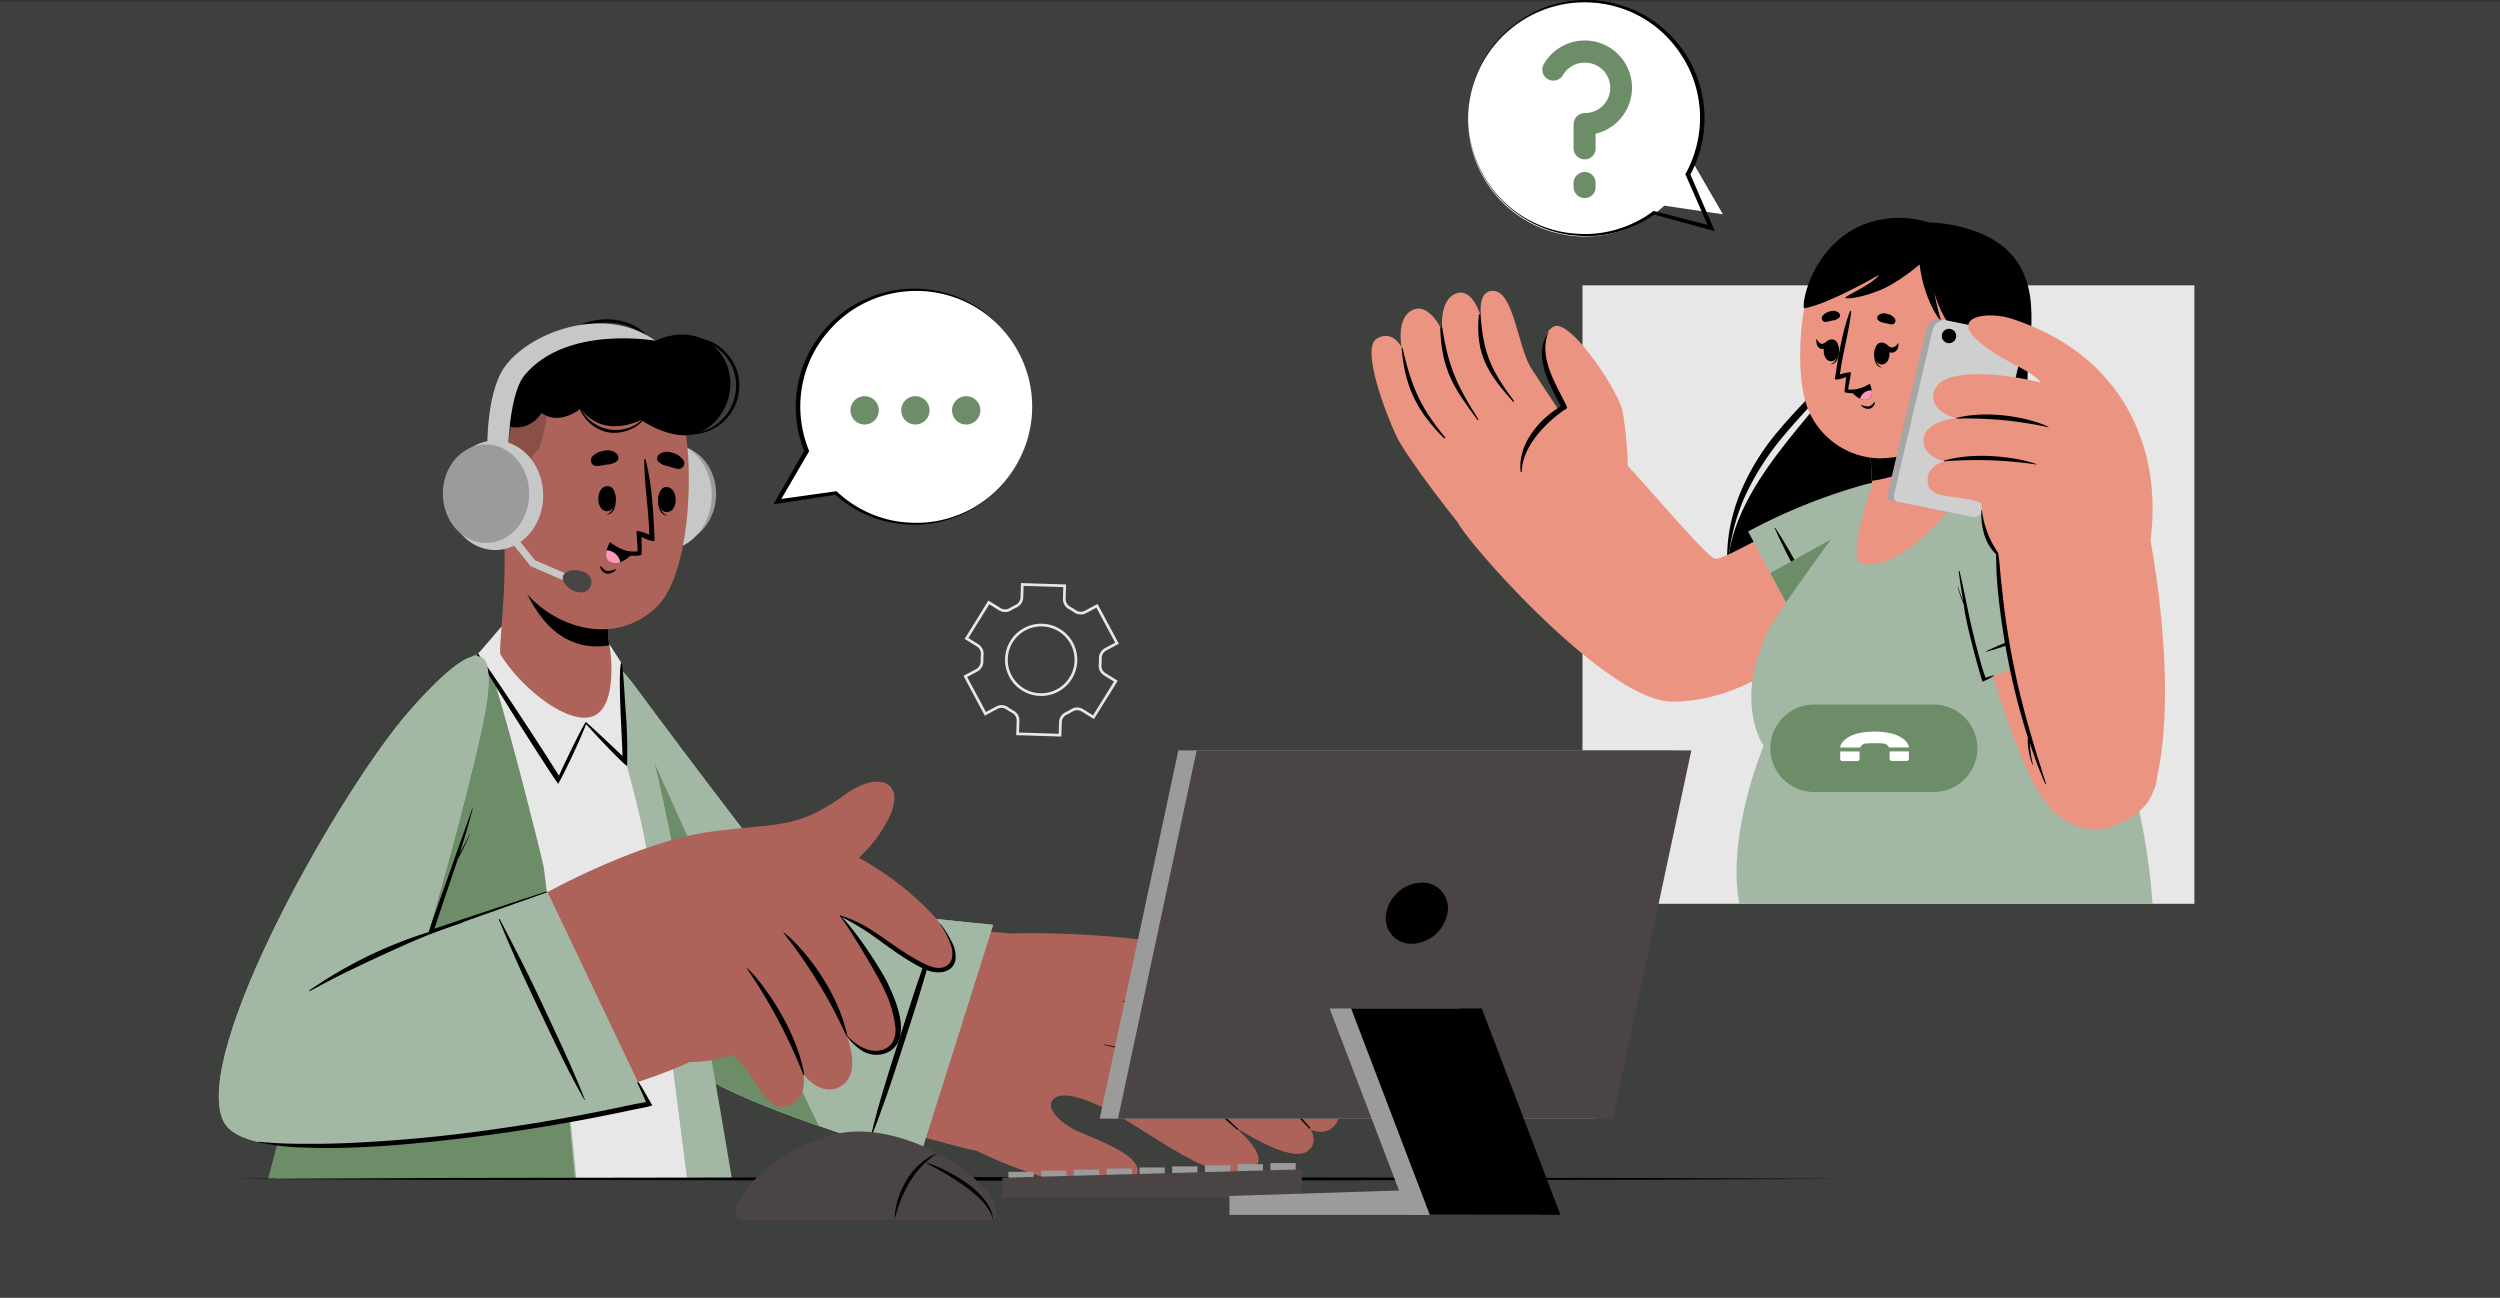 <svg xmlns="http://www.w3.org/2000/svg" xmlns:xlink="http://www.w3.org/1999/xlink" width="538" height="279.284" viewBox="0 0 538 279.284"><rect x="0" y="0" width="538" height="279.284" fill="#333333" stroke="none"/><defs><clipPath id="clip-path"><rect id="Rechteck_560" data-name="Rechteck 560" width="425.143" height="262.516" fill="none"></rect></clipPath><clipPath id="clip-path-4"><rect id="Rechteck_548" data-name="Rechteck 548" width="9.967" height="24.6" fill="none"></rect></clipPath></defs><g id="Gruppe_534" data-name="Gruppe 534" transform="translate(-135 -2562.27)"><rect id="Rechteck_203" data-name="Rechteck 203" width="538" height="279" transform="translate(135 2562.554)" fill="#a2b8a7" opacity="0.1"></rect><g id="Gruppe_417" data-name="Gruppe 417" transform="translate(182.089 2562.27)"><g id="Gruppe_416" data-name="Gruppe 416" clip-path="url(#clip-path)"><g id="Gruppe_408" data-name="Gruppe 408"><g id="Gruppe_407" data-name="Gruppe 407" clip-path="url(#clip-path)"><path id="Pfad_2869" data-name="Pfad 2869" d="M198.148,155.035l-4.813,7.758,2.39,1.481a2.161,2.161,0,0,1,.993,2.041,12.925,12.925,0,0,0-.043,1.332,2.188,2.188,0,0,1-1.132,1.994l-2.463,1.32,4.317,8.048,2.462-1.32a2.13,2.13,0,0,1,2.231.121,12.906,12.906,0,0,0,1.236.765,2.131,2.131,0,0,1,1.1,1.948l-.088,2.793,9.125.284.085-2.8a2.143,2.143,0,0,1,1.239-1.873c.212-.1.425-.205.633-.318s.416-.23.616-.352a2.133,2.133,0,0,1,2.236,0l2.393,1.483,4.812-7.758-2.4-1.488a2.16,2.16,0,0,1-.99-2.038,12.415,12.415,0,0,0,.045-1.33,2.191,2.191,0,0,1,1.133-1.992l2.463-1.321-4.317-8.048-2.462,1.321a2.193,2.193,0,0,1-2.287-.159,12.674,12.674,0,0,0-1.131-.7,2.157,2.157,0,0,1-1.152-1.951l.087-2.82-9.124-.284-.088,2.8a2.166,2.166,0,0,1-1.267,1.881c-.2.1-.405.2-.607.305s-.394.218-.584.334a2.174,2.174,0,0,1-2.277.015Zm6.895,6.277a7.48,7.48,0,1,1-2.637,8.719A7.479,7.479,0,0,1,205.043,161.312Z" transform="translate(-32.433 -25.394)" fill="none" stroke="#e7e7e7" stroke-miterlimit="10" stroke-width="0.586"></path><path id="Pfad_2870" data-name="Pfad 2870" d="M479.492,73.8V206.89H323.547l24.262-21.35V73.8Z" transform="translate(-54.349 -12.397)" fill="#e7e7e7"></path></g></g><g id="Gruppe_413" data-name="Gruppe 413"><g id="Gruppe_412" data-name="Gruppe 412" clip-path="url(#clip-path)"><path id="Pfad_2871" data-name="Pfad 2871" d="M255.257,260.74c4.348-6.63-17.414-25.664-24.941-27.445-22.144-5.264-45.478-4.284-45.478-4.284-14.168-1.418-42.939-3.227-44.9-5.239-2.331-2.414-18.157-22.371-34.432-44.922-11.232-15.584-21.568-15.944-17.245,2.876,6.965,30.331,21.386,66.689,27.541,72.59,7.783,7.463,59.292,21.149,61.863,21.427A103.984,103.984,0,0,0,190.735,281c4.965,1.439,19.369,5.2,21.5-.11,1.456-3.619-6.754-6.827-12.509-9.225-3.032-1.263-6.768-4.437-5.874-6.386,1.562-3.407,9.367.015,14.5,3,9.925,5.767,23.146,16.147,29.209,11.112,2.289-1.9-.372-5.37-4.265-8.769,6.318,3.961,13.055,7.21,15.682,5.2,1.508-1.147,1.578-2.721.738-4.519,1.951.634,3.674.51,4.876-.76,2.054-2.148,1.053-5.32-1.193-8.572a2.449,2.449,0,0,0,1.865-1.226" transform="translate(-14.657 -28.114)" fill="#ad6359"></path><path id="Pfad_2872" data-name="Pfad 2872" d="M181.26,227l-15.843,50.183s-42.888-12.242-50.726-20.7-22.3-52.1-26.557-73.252,6.442-20.632,16.273-7.294S138.713,221.6,140.081,222.3,181.26,227,181.26,227" transform="translate(-14.643 -27.972)" fill="#a2b7a4"></path><path id="Pfad_2873" data-name="Pfad 2873" d="M181.26,227l-15.843,50.183s-42.888-12.242-50.726-20.7-22.3-52.1-26.557-73.252,6.442-20.632,16.273-7.294S138.713,221.6,140.081,222.3,181.26,227,181.26,227" transform="translate(-14.643 -27.972)" fill="#a2b7a4"></path><path id="Pfad_2874" data-name="Pfad 2874" d="M143.787,270.281l-1.9-.666c-3.573-1.275-7.216-2.645-10.646-4.048-.443-.174-.879-.356-1.307-.538-.689-.285-1.379-.578-2.043-.871-.341-.143-.666-.293-1-.436-.119-.055-.237-.1-.356-.158-.349-.159-.689-.317-1.031-.475-1.361-.627-2.652-1.252-3.856-1.885-.277-.143-.562-.294-.832-.443a29.781,29.781,0,0,1-5.291-3.478c-.151-.135-.3-.27-.436-.4-.151-.135-.277-.27-.4-.4-7.842-8.453-22.306-52.1-26.56-73.255-.047-.245-.095-.491-.142-.729-.007-.056-.016-.1-.024-.158-.285-1.608-.538-3.6-.744-5.751v-.024c-.594-10.527,4.388-12.246,10.543-7.62,15.407,32.951,38.909,87.361,46.022,101.335" transform="translate(-14.643 -27.972)" fill="#6d8d68"></path><path id="Pfad_2875" data-name="Pfad 2875" d="M95.345,190.268a82.407,82.407,0,0,0-6.076-14.751l-.208-5.7-2.629-4.1-1.148,2.895c-1.507-2.3-2.8-3.872-3.583-4.235-2.172-1.023-11.024-1.937-16.457-.307l-1.965-1.983-4.609,5.361c-4.275,3.406-10.232,10.762-18.832,28.418-10.58,21.719-25.073,83-25.15,85.009l94.8.007c1.315-1.279-8.272-69.64-14.142-90.617" transform="translate(-2.467 -27.228)" fill="#e7e7e7"></path><path id="Pfad_2876" data-name="Pfad 2876" d="M419.563,63.039c4.392-5.153,11.894-6.4,19.187-4.926s15.992,5.144,16.8,17.312c.654,9.879-2.409,19.515-2.359,30.536s12.476,37.878-7.491,50.98c-17.937,11.771-54.294.963-55.412-23.267-.886-19.207,21.9-36.964,24.3-44.571s.162-20.416,4.977-26.064" transform="translate(-65.555 -9.665)"></path><path id="Pfad_2877" data-name="Pfad 2877" d="M416.26,77.179a42.68,42.68,0,0,1-3.212,16.247,15.731,15.731,0,0,1-2.261,3.645c-.887,1.111-1.824,2.154-2.757,3.195-1.888,2.058-3.759,4.1-5.52,6.224a56.67,56.67,0,0,0-8.783,13.808,43.38,43.38,0,0,0-3.486,15.916,37.139,37.139,0,0,1,.246-8.274,40.47,40.47,0,0,1,2.117-8.067,50.269,50.269,0,0,1,8.671-14.339c1.8-2.154,3.723-4.205,5.623-6.239a28.052,28.052,0,0,0,5.023-6.387,35.009,35.009,0,0,0,2.756-7.655,66.4,66.4,0,0,0,1.582-8.074" transform="translate(-65.53 -12.964)"></path><path id="Pfad_2878" data-name="Pfad 2878" d="M467.761,89.012c-.139,5.607-.491,11.2-.34,16.77a67.507,67.507,0,0,0,.7,8.285c.411,2.7,1.218,5.4,1.894,8.133s1.279,5.5,1.725,8.3a48.22,48.22,0,0,1,.542,8.492,30.093,30.093,0,0,1-1.577,8.373,21.055,21.055,0,0,1-4.678,7.1,22.353,22.353,0,0,0,3.94-7.336,29.52,29.52,0,0,0,1.1-8.162,71.572,71.572,0,0,0-2.588-16.418c-.639-2.725-1.449-5.429-1.836-8.291a55.147,55.147,0,0,1-.43-8.476,136.971,136.971,0,0,1,1.553-16.771" transform="translate(-78.282 -14.952)"></path><path id="Pfad_2879" data-name="Pfad 2879" d="M319.637,128.568c-2.711-2.925-13.951-17.422-16.177-22.156s-7.642-18.822-4.19-20.895,5.368,1.925,5.368,1.925-1.345-6.311,2.32-8.081S313.4,83.91,313.4,83.91s-.909-6.582,2.873-8.086,5.51,5.316,5.51,5.316-1.112-5.98,2.525-5.907c4.376.087,5.18,11.342,8.029,16.383.647,1.146,14.766,22.274,14.766,22.274Z" transform="translate(-50.082 -12.638)" fill="#eb9481"></path><path id="Pfad_2880" data-name="Pfad 2880" d="M326.257,81.574c.612,8.275,2.31,11.79,7.167,18.357.1.128-.074.3-.186.173-5.342-6-8.109-10.1-7.384-18.522.036-.412.374-.4.4-.008" transform="translate(-54.717 -13.652)"></path><path id="Pfad_2881" data-name="Pfad 2881" d="M316.349,84.824c1.385,8.539,3.194,12.368,7.776,19.621.065.1-.1.223-.176.125-5.089-6.739-7.756-10.894-8.02-19.608-.012-.394.357-.528.42-.137" transform="translate(-53.069 -14.209)"></path><path id="Pfad_2882" data-name="Pfad 2882" d="M306.192,90.273c1.939,8.171,3.741,12.454,9.092,18.924a.155.155,0,0,1-.226.211c-6.1-6.066-8.387-11.395-9.108-19.048-.049-.523.12-.6.242-.086" transform="translate(-51.391 -15.105)"></path><path id="Pfad_2883" data-name="Pfad 2883" d="M405.127,120.272c-19.164,8.977-27.032,14.234-29.28,14.115-1.422-.081-10.775-11.172-18.8-19.985a77.921,77.921,0,0,0-1.178-11.954c-1.088-4.549-11.381-20.009-14.847-17.976-4.475,2.626-.29,12.722,2.405,17.4,0,0-5.638,3.3-8.016,8.21-7.666,5.883-15.971,14.357-14.842,16.661,2.191,4.475,32.039,38.4,46.014,38.4,14.694,0,29.564-9.657,47.863-29.771,12.674-13.932,2.292-20.534-9.324-15.093" transform="translate(-53.832 -14.159)" fill="#eb9481"></path><path id="Pfad_2884" data-name="Pfad 2884" d="M342.75,85.853c-2.353,5.337,1.581,11.249,3.857,15.981a.481.481,0,0,1-.357.7c-4.171,2.831-9.229,8.04-9.293,13.361a.122.122,0,0,1-.243.017c-.707-5.715,3.846-11.239,8.613-14.047-2.41-4.817-6.1-10.919-2.628-16.041a.028.028,0,0,1,.05.025" transform="translate(-56.548 -14.415)"></path><path id="Pfad_2885" data-name="Pfad 2885" d="M395.537,135.237l14.676,27.388s19.9-19.327,23.079-27.388-.245-13.911-14.406-9.6a123.574,123.574,0,0,0-23.348,9.6" transform="translate(-66.441 -20.859)" fill="#a2b7a4"></path><path id="Pfad_2886" data-name="Pfad 2886" d="M414.764,158.98c-.729-1.484-1.362-3.019-2.114-4.495s-1.513-2.933-2.3-4.382c-1.585-2.925-3.169-5.85-4.831-8.733-.935-1.623-1.918-3.227-2.94-4.8-.046-.07-.178-.02-.141.063,2.692,6.025,5.957,11.8,9.214,17.535.944,1.662,2.021,3.239,3,4.873.042.07.141.006.106-.065" transform="translate(-67.6 -22.936)"></path><path id="Pfad_2887" data-name="Pfad 2887" d="M434.258,135.634c-3.177,8.061-23.08,27.385-23.08,27.385l-9.889-18.45,32.619-18.037c1.875,1.986,1.85,5.3.349,9.1" transform="translate(-67.408 -21.255)" fill="#6d8d68"></path><path id="Pfad_2888" data-name="Pfad 2888" d="M398.377,181.117s-8.075,19.316-5.218,34.012h88.929c-2.89-39.948-22.8-74.275-34.562-85.381-9.49-8.963-19.473-8.162-26.417-3.574-1.642,1.084-19.693,26.035-21.648,29.983-7.71,15.575-1.084,24.961-1.084,24.961" transform="translate(-65.939 -20.632)" fill="#a2b7a4"></path><path id="Pfad_2889" data-name="Pfad 2889" d="M426.947,121.409s-5.58,15.986-2.335,16.821c8.025,2.065,18.787-11.034,19.429-12.363.161-.34.87-9.3,1.4-16.262.343-4.48.608-8.136.608-8.136l-19.795,6.784.637,12.276Z" transform="translate(-71.155 -17.045)" fill="#eb9481"></path><path id="Pfad_2890" data-name="Pfad 2890" d="M426.8,108.253l.637,12.276c4.027-.562,12.881-2.751,18.549-10.924.343-4.48.608-8.136.608-8.136l-2.482.765Z" transform="translate(-71.692 -17.045)"></path><path id="Pfad_2891" data-name="Pfad 2891" d="M409.065,83.594c-.232,6.233.386,11.276,1.9,14.624a17,17,0,0,0,14.763,9.965c2.367.085,9.243-.544,14.2-4.322,3.859-2.939,6.187-8.24,7.507-17.556,3.016-21.295-6.724-28.461-16.327-29.318S409.866,62.1,409.065,83.594" transform="translate(-68.706 -9.559)" fill="#eb9481"></path><path id="Pfad_2892" data-name="Pfad 2892" d="M415.505,82.79a14.078,14.078,0,0,0,1.449-.324,2.4,2.4,0,0,0,1.415-.612.765.765,0,0,0-.012-.934,1.9,1.9,0,0,0-1.875-.421,2.79,2.79,0,0,0-1.738,1.007.816.816,0,0,0,.76,1.285" transform="translate(-69.639 -13.51)"></path><path id="Pfad_2893" data-name="Pfad 2893" d="M431.952,83.43A14.088,14.088,0,0,1,430.5,83.1a2.4,2.4,0,0,1-1.411-.622.764.764,0,0,1,.018-.934,1.9,1.9,0,0,1,1.878-.409,2.789,2.789,0,0,1,1.731,1.018.817.817,0,0,1-.769,1.28" transform="translate(-72.053 -13.616)"></path><path id="Pfad_2894" data-name="Pfad 2894" d="M428.313,90.357c.014-.055.111.075.106.135-.117,1.46,0,3.153,1.295,3.7.041.017.032.091-.016.082-1.6-.305-1.73-2.553-1.385-3.918" transform="translate(-71.921 -15.176)"></path><path id="Pfad_2895" data-name="Pfad 2895" d="M429.7,88.6c2.361-.065,2.318,4.662.131,4.723-2.153.059-2.11-4.668-.131-4.723" transform="translate(-71.931 -14.883)"></path><path id="Pfad_2896" data-name="Pfad 2896" d="M431.059,88.885c.41.271.81.747,1.308.8.576.062,1.015-.428,1.4-.9.04-.049.08-.007.081.056.005.905-.352,1.831-1.324,1.958-.887.115-1.516-.693-1.734-1.606-.04-.169.109-.416.274-.307" transform="translate(-72.361 -14.91)"></path><path id="Pfad_2897" data-name="Pfad 2897" d="M418.612,89.618c-.012-.056-.115.069-.113.129.045,1.464-.151,3.149-1.478,3.633-.04.015-.036.088.013.082,1.617-.225,1.855-2.464,1.578-3.844" transform="translate(-70.046 -15.052)"></path><path id="Pfad_2898" data-name="Pfad 2898" d="M416.988,87.779c-2.355-.182-2.546,4.541-.364,4.71,2.147.166,2.338-4.557.364-4.71" transform="translate(-69.727 -14.744)"></path><path id="Pfad_2899" data-name="Pfad 2899" d="M415.668,88.034c-.384.235-.772.675-1.218.686-.519.013-.879-.513-1.191-1.017-.032-.052-.071-.014-.075.048-.062.9.2,1.855,1.06,2.063.784.191,1.4-.561,1.647-1.451.047-.166-.071-.424-.224-.329" transform="translate(-69.404 -14.728)"></path><path id="Pfad_2900" data-name="Pfad 2900" d="M427.591,104.027c-.338.355-.671.84-1.2.9a3.851,3.851,0,0,1-1.587-.311.051.051,0,0,0-.061.077,1.971,1.971,0,0,0,1.886.727,1.558,1.558,0,0,0,1.1-1.335c.019-.086-.094-.113-.143-.062" transform="translate(-71.346 -17.47)"></path><path id="Pfad_2901" data-name="Pfad 2901" d="M420.448,94.641s-.348,2.181-.37,3.212c0,.1.248.148.6.176.017.006.026.012.04,0a4.905,4.905,0,0,0,4.8-1.732c.073-.1-.056-.208-.151-.146a7.4,7.4,0,0,1-4.5,1.189c-.067-.287.721-3.714.557-3.73a8.977,8.977,0,0,0-2.353.482c.592-4.563,1.912-8.993,2.435-13.545a.141.141,0,0,0-.268-.072c-1.712,4.545-2.509,9.781-3.243,14.477-.1.585,2.043-.145,2.459-.312" transform="translate(-70.212 -13.504)"></path><path id="Pfad_2902" data-name="Pfad 2902" d="M422.053,100.679a5.4,5.4,0,0,0,2.028,1.84,2.436,2.436,0,0,0,1.467.206c1.087-.2,1.19-1.173,1.059-2.025a5.8,5.8,0,0,0-.379-1.319,7,7,0,0,1-4.176,1.3" transform="translate(-70.896 -16.694)"></path><path id="Pfad_2903" data-name="Pfad 2903" d="M424.492,102.786a2.434,2.434,0,0,0,1.466.206c1.087-.2,1.19-1.174,1.059-2.025a2.512,2.512,0,0,0-2.525,1.819" transform="translate(-71.305 -16.96)" fill="#ff98b9"></path><path id="Pfad_2904" data-name="Pfad 2904" d="M447.207,84.3c-2.341.073-8.986-5.778-10.2-17,0,0,1.785,10.005,2.677,11.415s-3.717-3.3-4.82-12.336c0,0-4.69,4.082-8.862,5.673s-6.8,1.788-7.13,1.507,5.785-2.841,7.309-4.961c0,0-10.905,6.333-16.119,7.212-.6.1.415-9.281,8.047-15.321s18.129-4.526,21.89-1.5c0,0,4.113.208,9.072,5.809s.652,19.429-1.869,19.509" transform="translate(-68.858 -9.463)"></path><path id="Pfad_2905" data-name="Pfad 2905" d="M450.841,92.933S455.2,86,458.323,87.518s.079,11.415-3.427,12.921a3.638,3.638,0,0,1-4.964-1.712Z" transform="translate(-75.579 -14.664)" fill="#eb9481"></path><path id="Pfad_2906" data-name="Pfad 2906" d="M457.777,90.945c.057-.008.072.072.023.095-2.454,1.138-3.658,3.525-4.463,5.979a2.008,2.008,0,0,1,2.974-.7c.067.043.01.149-.061.137a2.237,2.237,0,0,0-2.42.9,10.778,10.778,0,0,0-1.08,2.047c-.106.23-.516.13-.443-.131,0-.02.012-.04.017-.059-.22-3.19,2.04-7.781,5.453-8.272" transform="translate(-75.976 -15.277)"></path><path id="Pfad_2907" data-name="Pfad 2907" d="M464.2,135.41c8.8,10.158,33.47,46.934,27.75,56.87-5.488,9.533-17.931,12.211-25.1-.587-5.134-9.163-13.821-36.481-15.972-49.579-1.744-10.62,5.188-16.1,13.323-6.7" transform="translate(-75.692 -21.937)" fill="#eb9481"></path><path id="Pfad_2908" data-name="Pfad 2908" d="M455.705,167.593l29.163-10.721s-16.368-22.4-23.909-26.665-13.808-1.693-11.508,12.93a123.607,123.607,0,0,0,6.253,24.456" transform="translate(-75.417 -21.559)" fill="#a2b7a4"></path><path id="Pfad_2909" data-name="Pfad 2909" d="M481.043,157.636c-1.572.515-3.179.929-4.745,1.468s-3.115,1.09-4.659,1.666c-3.118,1.162-6.234,2.323-9.32,3.568-1.737.7-3.463,1.45-5.159,2.245-.076.035-.044.172.043.147,6.342-1.826,12.515-4.257,18.646-6.684,1.777-.7,3.489-1.551,5.244-2.3.075-.032.025-.138-.05-.114" transform="translate(-76.785 -26.479)"></path><path id="Pfad_2910" data-name="Pfad 2910" d="M457.48,170.158a10.763,10.763,0,0,0-1.692.522c-.8-1.723-2.672-9.3-3.11-11.242-.874-3.881-1.6-7.794-2.506-11.667-.026-.111-.215-.083-.2.032q.413,3.221.983,6.426c-.4-1.018-.774-2.047-1.109-3.083a.047.047,0,0,0-.089.027,31.849,31.849,0,0,0,1.334,3.8c.31,3.962,3.921,16.592,4.026,16.545a24.294,24.294,0,0,0,2.414-1.243.062.062,0,0,0-.051-.112" transform="translate(-75.549 -24.81)"></path><path id="Pfad_2911" data-name="Pfad 2911" d="M440.005,84.448l-8.3,35.432c-.359,1.042.175,1.874,1.192,1.857l15.845,3.227a2.945,2.945,0,0,0,2.494-1.919l8.3-35.432c.36-1.043-.175-1.874-1.191-1.857L442.5,82.529a2.945,2.945,0,0,0-2.5,1.919" transform="translate(-72.498 -13.863)" fill="#a6a6a6"></path><path id="Pfad_2912" data-name="Pfad 2912" d="M441.639,84.688l-8.3,35.432c-.359,1.042.175,1.875,1.192,1.857l15.845,3.227a2.949,2.949,0,0,0,2.494-1.919l8.3-35.432c.359-1.043-.175-1.874-1.191-1.857l-15.845-3.227a2.945,2.945,0,0,0-2.5,1.919" transform="translate(-72.773 -13.903)" fill="#cfcfcf"></path><path id="Pfad_2913" data-name="Pfad 2913" d="M448.744,86.6a1.547,1.547,0,1,1-1.539-1.555,1.547,1.547,0,0,1,1.539,1.555" transform="translate(-74.859 -14.285)"></path><path id="Pfad_2914" data-name="Pfad 2914" d="M489.748,129.944a48.893,48.893,0,0,0-.548-16.655c-1.681-7.616-7.187-23.777-29.315-31-5.248-1.714-13.943-.434-6.388,5.479,5.362,4.2,10.03,5.241,12.708,8.245-8.449-2.023-21.533-3.375-23.028,1.945-1.221,4.343,4.825,5.778,4.825,5.778s-6.835.428-7.081,4.593c-.223,3.8,4.521,4.625,4.521,4.625s-4.1.972-3.613,4.669c.508,3.841,6.916,2.308,11.545,4.388a21.682,21.682,0,0,0,3.166,10.513c.227,6.155,2.813,35.4,12.919,54.146,5.154,9.562,18.8,4.1,20.865-2.62,4.579-14.906,2.144-39.136-.576-54.1" transform="translate(-74.064 -13.704)" fill="#eb9481"></path><path id="Pfad_2915" data-name="Pfad 2915" d="M469.249,109.886c-3.467-1.776-12.377-3.788-19.7-1.972-.166.041-.224.188-.064.183a81.811,81.811,0,0,1,19.743,1.865c.044.01.061-.056.022-.076" transform="translate(-75.488 -18.007)"></path><path id="Pfad_2916" data-name="Pfad 2916" d="M466.115,119.691c-3.149-1.225-12.425-2.889-19.783-.794-.165.047-.213.2-.053.187a87.7,87.7,0,0,1,19.819.683c.045.007.058-.061.017-.077" transform="translate(-74.948 -19.804)"></path><path id="Pfad_2917" data-name="Pfad 2917" d="M469.047,188.475c-.235-.774-.47-1.546-.725-2.313-.52-1.564-.977-3.15-1.439-4.732-.934-3.195-1.834-6.4-2.618-9.637a171.619,171.619,0,0,1-3.569-19.607c-.222-1.823-.406-3.651-.61-5.476s-.264-3.727-.607-5.545c-.018-.1-.929-1.493-1.3-2.185a19.058,19.058,0,0,1-.992-2.221,20.776,20.776,0,0,1-1.2-4.832.05.05,0,0,0-.1,0,15.427,15.427,0,0,0,.7,5.526,9.754,9.754,0,0,0,2.464,3.984c-.027.243.048,3.165.145,4.826s.247,3.286.431,4.924q.554,4.933,1.41,9.827a150.745,150.745,0,0,0,4.727,19.485c.033.1.071.206.1.309-.008.239-.016.478-.016.716a14.167,14.167,0,0,0,.143,1.76,17.043,17.043,0,0,0,.847,3.392.065.065,0,0,0,.125-.037,21.834,21.834,0,0,1-.573-3.495c-.045-.4-.1-.805-.146-1.209.439,1.29.9,2.573,1.353,3.859.314.883.646,1.753,1.01,2.617.353.837.65,1.712,1.077,2.514.035.064.128.014.112-.051-.195-.814-.512-1.6-.755-2.4" transform="translate(-76.576 -22.153)"></path><path id="Pfad_2918" data-name="Pfad 2918" d="M228.9,270.155a37.585,37.585,0,0,1,14.77,5.685c5.614,3.7,9.338,8.042,14.047,12.41.124.115-.05.31-.175.2-2.244-2.076-11.544-9.88-13.946-11.654a35.786,35.786,0,0,0-14.716-6.546c-.057-.011-.038-.1.02-.09" transform="translate(-38.442 -45.38)"></path><path id="Pfad_2919" data-name="Pfad 2919" d="M233.864,258.863c5.819,1.591,11.783,3.2,17.185,5.953,5.911,3.012,10.538,7.923,15.085,12.649q4.1,4.257,8,8.694c.107.124-.058.32-.176.2q-6.923-7.323-14.281-14.223a47.354,47.354,0,0,0-15.672-9.877c-3.331-1.269-6.753-2.281-10.167-3.289-.064-.018-.044-.121.022-.1" transform="translate(-39.274 -43.483)"></path><path id="Pfad_2920" data-name="Pfad 2920" d="M241.343,248.986c5.654,1.161,10.587,2.154,15.595,5.184,6.629,4.011,13.028,10.771,15.273,13.166,2.48,2.647,4.869,5.374,7.217,8.138.1.112-.1.282-.2.171a187.8,187.8,0,0,0-17.25-17.083,37.35,37.35,0,0,0-9.645-6.272,67.307,67.307,0,0,0-11-3.266.02.02,0,0,1,.008-.038" transform="translate(-40.536 -41.824)"></path><path id="Pfad_2921" data-name="Pfad 2921" d="M174.985,267.037c1.919-5.916,3.885-11.82,5.585-17.809.965-3.4,1.949-6.8,2.883-10.213.035-.129-.181-.207-.227-.08-2.161,5.862-4.315,11.746-6.207,17.707-1.883,5.931-3.815,11.845-5.621,17.8-1.027,3.386-1.949,6.791-2.769,10.237-.016.069.093.109.12.042,2.359-5.8,4.3-11.729,6.237-17.686" transform="translate(-28.326 -40.125)"></path><path id="Pfad_2922" data-name="Pfad 2922" d="M58.02,168.968,61.207,174c3.937,12.5,10.482,38.447,10.927,40.565.892,4.25,7.126,67.367,7.126,67.367L13.8,279.612s14.248-56.082,24.8-80.681c11.546-26.9,19.413-29.963,19.413-29.963" transform="translate(-2.319 -28.383)" fill="#a2b7a4"></path><path id="Pfad_2923" data-name="Pfad 2923" d="M57.843,168.968l3.556,5.9c3.836,12.169,10.1,37.5,10.558,39.689.892,4.25,6.818,67.48,6.818,67.48H12.75s15.124-58.51,25.68-83.11c11.546-26.9,19.413-29.963,19.413-29.963" transform="translate(-2.142 -28.383)" fill="#6d8d68"></path><path id="Pfad_2924" data-name="Pfad 2924" d="M104.778,192.538c2.41,8.784,4.575,17.418,4.9,21.2.844,9.887,8.619,69.65,8.619,69.65h9.6s-14.159-84.88-17.941-93.6c-2.19-5.05-4.133-9.016-5.793-12.105Z" transform="translate(-17.497 -29.848)" fill="#a2b7a4"></path><path id="Pfad_2925" data-name="Pfad 2925" d="M104.822,192.62c2.41,8.784,4.575,17.418,4.9,21.2.844,9.887,8.659,69.954,8.659,69.954l9.161-.446S113.784,198.593,110,189.875c-2.1-4.832-3.965-8.671-5.576-11.7Z" transform="translate(-17.541 -29.929)" fill="#a2b7a4"></path><path id="Pfad_2926" data-name="Pfad 2926" d="M153.676,225.329a63.977,63.977,0,0,0-15.727-12.073,29.779,29.779,0,0,0,6.4-8.428c3.982-8.028-2.239-10.316-9.219-5.264-10.2,7.381-14.1,6.215-26.4,7.776a57.278,57.278,0,0,0-8.19,1.371c-14.3,3.455-29.6,11.947-29.6,11.947h0c-10.237,3.331-25.382,9.869-25.974,8.689-.915-1.82,3.534-15.265,10.274-39.6,7.77-28.062-3.073-18.945-9.989-11.538C29.6,194.978-8.454,258.6,3.621,270.2c12.162,11.686,79.092-4.016,97.917-12.985l.012-.007a26.286,26.286,0,0,0,9.2-1.585c5.155,4.213,7.015,12.713,11.837,11.1,4.614-1.543,3.405-6.909,3.405-6.909s3.689,5.087,8.012,2.652c4.743-2.672,1.33-10.93,1.33-10.93s5.144,6.267,9.537,2.349c5.381-4.8-3.7-19.365-10.905-28.112,5.056,1.419,8.954,6.294,16.943,10.177,11.259,5.472,7.781-5.454,2.766-10.626" transform="translate(-0.217 -28.667)" fill="#ad6359"></path><path id="Pfad_2927" data-name="Pfad 2927" d="M146.131,241.208c4.067,3.048,11.529,12.341,13.592,21.967.047.218-.092.37-.178.181a106.74,106.74,0,0,0-13.49-22.079c-.038-.047.03-.1.076-.069" transform="translate(-24.532 -40.516)"></path><path id="Pfad_2928" data-name="Pfad 2928" d="M136.633,250.375c3.239,2.991,10.5,12.913,12.257,22.739.039.22-.111.363-.188.169a114.45,114.45,0,0,0-12.149-22.844c-.035-.048.038-.1.08-.064" transform="translate(-22.936 -42.055)"></path><path id="Pfad_2929" data-name="Pfad 2929" d="M160.718,236.791c4.435,1.305,7.32,3.482,11.063,6.08a60.688,60.688,0,0,0,5.714,3.618c1.808.978,4.471,2.454,6.4.924,1.071-.852,1.056-2.4.817-3.623a17.728,17.728,0,0,0-2.438-5.046c-.041-.058.058-.132.1-.074a25.4,25.4,0,0,1,2.665,4.494,5.907,5.907,0,0,1,.4,3.461c-.652,2.446-3.536,2.767-5.578,2.094a19.347,19.347,0,0,1-3.491-1.689c-1.075-.617-2.12-1.285-3.148-1.979-2.108-1.424-4.133-2.969-6.224-4.417a57.635,57.635,0,0,0-6.344-3.7c-.083-.045-.021-.174.067-.148" transform="translate(-26.979 -39.775)"></path><path id="Pfad_2930" data-name="Pfad 2930" d="M170.005,252.4c-1.147-2.529-7.363-13.062-9.379-15.5a.063.063,0,0,1,.092-.087c3.457,3.277,9.013,11.981,10.308,14.77,1.279,2.756,2.753,6.278,2.753,9.35,0,4.634-3.073,5.512-4.209,5.738a6.01,6.01,0,0,1-3.944-.646,12.094,12.094,0,0,1-3.575-3.36c-.047-.062.037-.149.092-.087,1.606,1.825,4.274,3.627,6.792,3.3a4.219,4.219,0,0,0,2.866-1.547,5.462,5.462,0,0,0,.74-3.732,25.335,25.335,0,0,0-2.536-8.2" transform="translate(-26.979 -39.776)"></path><path id="Pfad_2931" data-name="Pfad 2931" d="M70.729,220.494l21.45,45.125s-83.9,18.845-91.143,4.24,25.346-71.768,40.029-88.414c17.017-19.292,19.191-12.731,15.441,4.369-3.926,17.9-11.5,43.793-11.5,43.793Z" transform="translate(0 -28.503)" fill="#a2b7a4"></path><path id="Pfad_2932" data-name="Pfad 2932" d="M79.557,226.987c-.423.11-23.367,7.686-24.119,8.037.1-.346,4.212-12.548,4.827-14.334.062-.178.115-.357.175-.536.418-.8.841-1.59,1.227-2.4.5-1.043.984-2.089,1.474-3.135a.028.028,0,0,0-.049-.027c-.536,1.02-1.073,2.039-1.6,3.063-.245.473-.475.953-.7,1.435.4-1.262.792-2.527,1.18-3.8.617-2.027,1.169-4.066,1.716-6.113.017-.066-.081-.088-.1-.025-1.217,3.559-2.547,7.076-3.774,10.631s-5.949,16.65-5.912,16.64c.042.034,25.272-8.918,25.759-9.121a.164.164,0,0,0-.095-.313" transform="translate(-9.053 -35.126)"></path><path id="Pfad_2933" data-name="Pfad 2933" d="M92.348,177.953c-5.55,1.53-15.474-6.669-19.524-13.463-.275-.467.269-5.5.64-11.655.21-3.734.357-7.9.217-11.7-.032-.781,24.1,4.921,24.1,4.921s-2.053,8.069-1.768,14.707a8.619,8.619,0,0,0,.221,1.557c.011.072.035.157.044.257.593,2.951,1.434,13.9-3.928,15.381" transform="translate(-12.22 -23.694)" fill="#ad6359"></path><path id="Pfad_2934" data-name="Pfad 2934" d="M75.637,141.2c1.345,6.4,5.924,21.8,18.679,21.623a14.4,14.4,0,0,0,2.439-.223,1.14,1.14,0,0,0-.041-.26,9.63,9.63,0,0,1-.226-1.552c-.284-6.65,1.775-14.717,1.775-14.717s-17.406-4.114-22.625-4.871" transform="translate(-12.705 -23.718)"></path><path id="Pfad_2935" data-name="Pfad 2935" d="M106.286,125.34c-.265,5.847,3.679,10.775,8.808,11.007s9.5-4.319,9.767-10.166-3.679-10.775-8.808-11.007-9.5,4.319-9.767,10.166" transform="translate(-17.852 -19.345)" fill="#9c9b9b"></path><path id="Pfad_2936" data-name="Pfad 2936" d="M102.648,125.389c-.295,6.5,4.093,11.986,9.8,12.245s10.571-4.806,10.865-11.31-4.093-11.986-9.8-12.244-10.571,4.8-10.865,11.309" transform="translate(-17.24 -19.161)" fill="#c7c7c7"></path><path id="Pfad_2937" data-name="Pfad 2937" d="M77.009,102.648c-4.15,7.828-4.411,32.713.468,39.217,7.074,9.43,20.975,12.893,29.573,3.859,8.334-8.756,8.1-41.193,2.434-47.343-8.347-9.058-26.344-7.3-32.475,4.267" transform="translate(-12.406 -15.558)" fill="#ad6359"></path><path id="Pfad_2938" data-name="Pfad 2938" d="M102.157,127.794c-.015-.063-.13.082-.126.151.091,1.674-.087,3.608-1.592,4.2-.047.018-.04.1.017.094,1.845-.3,2.055-2.871,1.7-4.443" transform="translate(-16.866 -21.464)"></path><path id="Pfad_2939" data-name="Pfad 2939" d="M100.24,125.733c-2.7-.144-2.79,5.266-.288,5.4,2.461.131,2.551-5.279.288-5.4" transform="translate(-16.486 -21.12)"></path><path id="Pfad_2940" data-name="Pfad 2940" d="M113.757,128.042c.014-.064.13.082.126.15-.081,1.675.108,3.607,1.615,4.189.047.017.041.1-.015.093-1.846-.291-2.072-2.859-1.726-4.432" transform="translate(-19.086 -21.506)"></path><path id="Pfad_2941" data-name="Pfad 2941" d="M115.291,125.97c2.7-.16,2.821,5.25.32,5.4-2.461.146-2.583-5.264-.32-5.4" transform="translate(-19.095 -21.16)"></path><path id="Pfad_2942" data-name="Pfad 2942" d="M97.489,119.865a21.508,21.508,0,0,0,2.2-.321,3.6,3.6,0,0,0,2.18-.755,1.146,1.146,0,0,0,.085-1.4,2.838,2.838,0,0,0-2.751-.837,4.17,4.17,0,0,0-2.7,1.309,1.22,1.22,0,0,0,.99,2" transform="translate(-16.158 -19.572)"></path><path id="Pfad_2943" data-name="Pfad 2943" d="M117.79,120.535a21.063,21.063,0,0,1-2.141-.593,3.594,3.594,0,0,1-2.068-1.022,1.147,1.147,0,0,1,.089-1.4,2.841,2.841,0,0,1,2.834-.486,4.165,4.165,0,0,1,2.519,1.635,1.22,1.22,0,0,1-1.232,1.861" transform="translate(-19.046 -19.634)"></path><path id="Pfad_2944" data-name="Pfad 2944" d="M98.8,146.452c.4.4.786.946,1.394,1.008a4.43,4.43,0,0,0,1.809-.392.059.059,0,0,1,.071.087,2.258,2.258,0,0,1-2.142.874,1.787,1.787,0,0,1-1.294-1.5c-.023-.1.1-.131.163-.073" transform="translate(-16.569 -24.596)"></path><path id="Pfad_2945" data-name="Pfad 2945" d="M101.046,136.816a5.707,5.707,0,0,0,3.767,2.6,7.17,7.17,0,0,0,2.052.128,2.058,2.058,0,0,0,.393-.038c.122-.013.233-.026.368-.051a.416.416,0,0,0,.343-.369v-.012a.846.846,0,0,0-.013-.171v-.16c.057-1.29-.037-3.255-.037-3.255.468.245,2.854,1.366,2.827.691-.24-5.586-.508-11.8-1.927-17.307a.155.155,0,0,0-.307.037c.019,5.378.983,10.717,1.088,16.12a9.99,9.99,0,0,0-2.68-.863c-.185.05.246,3.793.175,4.371a.211.211,0,0,1-.012.062c-2.172.241-3.8-.441-5.877-1.932-.123-.1-.258.013-.159.148" transform="translate(-16.968 -19.948)"></path><path id="Pfad_2946" data-name="Pfad 2946" d="M105.97,142.518a6.777,6.777,0,0,1-2.746,2.056,3.048,3.048,0,0,1-1.851.085c-1.333-.374-1.346-1.6-1.083-2.65a7.323,7.323,0,0,1,.627-1.6,8.765,8.765,0,0,0,5.054,2.108" transform="translate(-16.824 -23.586)"></path><path id="Pfad_2947" data-name="Pfad 2947" d="M103.224,144.9a3.043,3.043,0,0,1-1.852.084c-1.332-.374-1.345-1.6-1.082-2.649a3.146,3.146,0,0,1,2.935,2.565" transform="translate(-16.824 -23.908)" fill="#ff98b9"></path><g id="Gruppe_411" data-name="Gruppe 411" transform="translate(61.487 80.066)" opacity="0.2"><g id="Gruppe_410" data-name="Gruppe 410"><g id="Gruppe_409" data-name="Gruppe 409" clip-path="url(#clip-path-4)"><path id="Pfad_2948" data-name="Pfad 2948" d="M73.9,120.83c1.637-.261,5.54-5.784,7.2-7.98,1.746-2.276,2.616-13.957,2.767-16.62a17.675,17.675,0,0,0-6.857,7.021c-1.86,3.5-2.924,10.412-3.11,17.579" transform="translate(-73.901 -96.231)"></path></g></g></g><path id="Pfad_2949" data-name="Pfad 2949" d="M107.308,107.333a8.433,8.433,0,0,1-7.78,2.611,8.6,8.6,0,0,1-6.451-5.335.067.067,0,0,0-.127.042,8.508,8.508,0,0,0,6.439,5.963,8.676,8.676,0,0,0,8.074-3.142.1.1,0,0,0-.155-.14" transform="translate(-15.613 -17.565)"></path><path id="Pfad_2950" data-name="Pfad 2950" d="M97.993,82.581c-4.882-.048-9.448,2.51-11.337,5.778a9.45,9.45,0,0,0-1.114,6.126c.011.085.186.073.181-.012a10.377,10.377,0,0,1,5.188-9.218,13.379,13.379,0,0,1,11.868-1.045A8.466,8.466,0,0,1,107.2,88c.09.18.458.077.386-.106-1.226-3.088-5.178-5.268-9.6-5.312" transform="translate(-14.353 -13.872)"></path><path id="Pfad_2951" data-name="Pfad 2951" d="M131.323,94.836a10.758,10.758,0,0,0-4.4-5.931c-2.935-1.948-6.328-1.782-9.7-1.548a.071.071,0,0,0,.009.142c2.868-.19,5.788-.215,8.375,1.213a10.585,10.585,0,0,1,4.729,5.3,10.314,10.314,0,0,1-4.677,12.668,10.472,10.472,0,0,1-8.286.579c-.106-.037-.189.116-.082.158a10.534,10.534,0,0,0,14.03-12.585" transform="translate(-19.68 -14.651)"></path><path id="Pfad_2952" data-name="Pfad 2952" d="M75.113,106.108S70.8,97.216,74.85,92.3c2.3-2.784,9.566-2.143,9.566-2.143A13.139,13.139,0,0,1,93,84.9c6.146-1.173,13.262,2.649,13.262,2.649s5.907-3.1,11.216.193c7.4,4.6,6.038,16.076-1.706,19.5-5.437,2.405-12.519-2.588-12.519-2.588-.7.069-8,4.115-13.17-2.455,0,0-4.532,3.742-8.372.864a6.364,6.364,0,0,1-6.595,3.049" transform="translate(-12.281 -14.223)"></path><path id="Pfad_2953" data-name="Pfad 2953" d="M77.235,127.887s-4.105-8.744-7.982-7.411-1.729,13.35,2.158,15.615a4.288,4.288,0,0,0,6.055-1.293Z" transform="translate(-11.289 -20.214)" fill="#ad6359"></path><path id="Pfad_2954" data-name="Pfad 2954" d="M70.5,124.625c-.066-.017-.095.073-.041.107,2.709,1.685,3.777,4.652,4.366,7.639-.68-1.229-1.758-2.023-3.381-1.241-.085.041-.032.172.052.169a2.639,2.639,0,0,1,2.7,1.4,12.754,12.754,0,0,1,.969,2.551c.092.285.587.226.539-.091l-.012-.072c.716-3.7-1.273-9.4-5.2-10.464" transform="translate(-11.83 -20.934)"></path><path id="Pfad_2955" data-name="Pfad 2955" d="M87.192,148.047l-7.807-3.365-6.273-7.815,1.206-.968,6.033,7.516,7.453,3.212Z" transform="translate(-12.281 -22.828)" fill="#c7c7c7"></path><path id="Pfad_2956" data-name="Pfad 2956" d="M89.019,148.747c.763-2.271,7.135-1.434,5.979,2.009s-6.744.271-5.979-2.009" transform="translate(-14.941 -24.773)" fill="#4a4445"></path><path id="Pfad_2957" data-name="Pfad 2957" d="M69.51,114.075S68.658,101.3,72.4,94.251c4.168-7.845,21.434-15.313,33.238-6.877,0,0-19.231-3.439-28.186,7.441-3.772,4.583-3.677,19.6-3.677,19.6Z" transform="translate(-11.662 -14.051)" fill="#c7c7c7"></path><path id="Pfad_2958" data-name="Pfad 2958" d="M79.734,125.621c.065,6.511-4.513,11.834-10.226,11.891s-10.394-5.175-10.459-11.686,4.513-11.835,10.226-11.891,10.394,5.175,10.459,11.686" transform="translate(-9.919 -19.138)" fill="#c7c7c7"></path><path id="Pfad_2959" data-name="Pfad 2959" d="M76.53,125.451c.058,5.852-4.057,10.637-9.191,10.689s-9.344-4.652-9.4-10.5S61.994,115,67.128,114.948s9.344,4.651,9.4,10.5" transform="translate(-9.732 -19.309)" fill="#9c9b9b"></path><path id="Pfad_2960" data-name="Pfad 2960" d="M98.776,181.657c-.245-3.493-.394-7.017-.8-10.5-.014-.124-.208-.178-.237-.032-.686,3.377.322,16.729.321,19.932l-.037-.037c-.351-.364-7.793-7.391-7.865-7.278-1.249,1.931-5.466,10.782-5.753,11.587-2.725-4.481-14.283-22.143-17.5-26.378a.121.121,0,0,0-.21.122c2.41,4.733,17.346,28.042,17.557,27.98a136.6,136.6,0,0,0,6.007-12.85c1.261,1.533,8.775,9.467,8.8,8.947a110.024,110.024,0,0,0-.278-11.5" transform="translate(-11.2 -28.372)"></path><path id="Pfad_2961" data-name="Pfad 2961" d="M436.448,201.047H410.712a9.407,9.407,0,1,1,0-18.815h25.736a9.407,9.407,0,0,1,0,18.815" transform="translate(-67.41 -30.611)" fill="#6d8d68"></path><path id="Pfad_2962" data-name="Pfad 2962" d="M419.374,192.653a1.643,1.643,0,0,1,.284-.854c.072-.116.151-.226.227-.339l.494-.5c.191-.137.379-.282.575-.412a7.117,7.117,0,0,1,2.6-1.009,16.5,16.5,0,0,1,6.447.007,7.043,7.043,0,0,1,2.561.994c.2.135.4.284.595.426l.478.477a5.694,5.694,0,0,1,.351.57,5.08,5.08,0,0,1,.2.615c-.076.007-.111.012-.146.012-1.358,0-2.715,0-4.073.008a.162.162,0,0,1-.163-.1,1.411,1.411,0,0,0-1.2-.768,28.612,28.612,0,0,0-3.682,0,1.416,1.416,0,0,0-1.2.773c-.032.056-.058.1-.138.1q-2.067,0-4.134,0c-.02,0-.041,0-.068,0" transform="translate(-70.446 -31.786)" fill="#fff"></path><path id="Pfad_2963" data-name="Pfad 2963" d="M419.368,195.9q0-.718,0-1.436c0-.037,0-.073,0-.1l4.173,0c0,.092-.013.2-.013.305,0,.408,0,.816,0,1.224a.469.469,0,0,1-.531.531l-3.108,0a.464.464,0,0,1-.523-.523" transform="translate(-70.444 -32.647)" fill="#fff"></path><path id="Pfad_2964" data-name="Pfad 2964" d="M432.136,195.914c.006-.523.026-1.047.039-1.568l4.114-.006c0,.024.006.057.006.089,0,.487,0,.973,0,1.461a.459.459,0,0,1-.508.511q-1.573,0-3.146,0a.454.454,0,0,1-.506-.489" transform="translate(-72.589 -32.645)" fill="#fff"></path><path id="Pfad_2965" data-name="Pfad 2965" d="M199.165,102.75a25.185,25.185,0,0,1-42.09,15.934l-12.6,1.85,6.306-10.9a25.194,25.194,0,1,1,48.388-6.888" transform="translate(-24.268 -12.587)" fill="#fff"></path><path id="Pfad_2966" data-name="Pfad 2966" d="M198.993,102.705a25.376,25.376,0,0,1-5.085,12.771,22.753,22.753,0,0,1-4.942,4.879,24.842,24.842,0,0,1-6.077,3.384,25.143,25.143,0,0,1-6.783,1.617,24.816,24.816,0,0,1-3.5.067,22.094,22.094,0,0,1-3.486-.363,25.423,25.423,0,0,1-12.464-6.154l.3.092-12.591,1.933-.914.141.463-.805,6.269-10.917-.03.431A25.475,25.475,0,0,1,151.7,87.326a25.761,25.761,0,0,1,7.89-8.4,25.625,25.625,0,0,1,22.143-2.982,25.746,25.746,0,0,1,9.716,5.957,25.34,25.34,0,0,1,7.54,20.8m0,0a24.922,24.922,0,0,0-28.569-27.264,24.767,24.767,0,0,0-10.4,4.11,25.952,25.952,0,0,0-7.538,8.222,24.873,24.873,0,0,0-3.2,10.659,25.182,25.182,0,0,0,1.773,10.975l.092.225-.121.206-6.343,10.874-.451-.665,12.615-1.767.174-.024.124.116a24.809,24.809,0,0,0,12.063,6.214,21.634,21.634,0,0,0,3.417.416,24.457,24.457,0,0,0,3.448-.006,24.855,24.855,0,0,0,6.729-1.481,23.47,23.47,0,0,0,6.076-3.275,22.668,22.668,0,0,0,4.952-4.823,25.329,25.329,0,0,0,5.159-12.712" transform="translate(-24.097 -12.542)"></path><path id="Pfad_2967" data-name="Pfad 2967" d="M195.74,105.521a3.049,3.049,0,1,1-3.049-3.049,3.049,3.049,0,0,1,3.049,3.049" transform="translate(-31.856 -17.213)" fill="#6d8d68"></path><path id="Pfad_2968" data-name="Pfad 2968" d="M182.6,105.521a3.049,3.049,0,1,1-3.049-3.049,3.049,3.049,0,0,1,3.049,3.049" transform="translate(-29.649 -17.213)" fill="#6d8d68"></path><path id="Pfad_2969" data-name="Pfad 2969" d="M169.469,105.521a3.049,3.049,0,1,1-3.049-3.049,3.049,3.049,0,0,1,3.049,3.049" transform="translate(-27.443 -17.213)" fill="#6d8d68"></path><path id="Pfad_2970" data-name="Pfad 2970" d="M323.261,28.427a25.185,25.185,0,0,0,42.09,15.934l12.6,1.85-6.306-10.9a25.194,25.194,0,1,0-48.388-6.888" transform="translate(-54.277 -0.102)" fill="#fff"></path><path id="Pfad_2971" data-name="Pfad 2971" d="M333.014,5.334A25.157,25.157,0,0,1,354.784.783,25.407,25.407,0,0,1,365,6.021a25.763,25.763,0,0,1,6.878,9.248,25.476,25.476,0,0,1-1.026,22.484l.02-.432,4.98,11.563.367.853-.891-.244-12.287-3.36.306-.057a25.416,25.416,0,0,1-13.085,4.688,22.11,22.11,0,0,1-3.505-.038,24.742,24.742,0,0,1-3.469-.466,25.139,25.139,0,0,1-6.553-2.382,24.859,24.859,0,0,1-5.651-4.056A28.453,28.453,0,0,1,328.7,41.28a27.961,27.961,0,0,1-1.968-2.872,25.337,25.337,0,0,1,6.278-33.074m-6.2,33.025a28.124,28.124,0,0,0,1.979,2.847,28.151,28.151,0,0,0,2.39,2.51,23.434,23.434,0,0,0,5.662,3.949,24.834,24.834,0,0,0,6.515,2.241,24.356,24.356,0,0,0,3.425.4,21.62,21.62,0,0,0,3.443-.022,24.808,24.808,0,0,0,12.694-4.794l.136-.1.171.044,12.331,3.2-.524.61L369.98,37.711l-.1-.218.116-.214a25.17,25.17,0,0,0,3.016-10.7,24.867,24.867,0,0,0-1.958-10.955,25.955,25.955,0,0,0-6.548-9.029,24.751,24.751,0,0,0-9.866-5.273A25.131,25.131,0,0,0,343.416.875,25.03,25.03,0,0,0,323.145,25.14a25.323,25.323,0,0,0,3.673,13.219" transform="translate(-54.281 0)"></path><path id="Pfad_2972" data-name="Pfad 2972" d="M353.788,30.547v3.145a2.315,2.315,0,0,1-2.371,2.37,2.374,2.374,0,0,1-2.37-2.37V28.66c0-.048.048-.048.048-.1-.048-.048-.048-.048-.048-.1a2.439,2.439,0,0,1,2.37-2.37,5.42,5.42,0,1,0,0-10.838,5.345,5.345,0,0,0-4.644,2.661,2.387,2.387,0,0,1-3.29.871,2.359,2.359,0,0,1-.823-3.242,10.168,10.168,0,1,1,11.128,15m0,10.6v.871a2.315,2.315,0,0,1-2.371,2.37,2.374,2.374,0,0,1-2.37-2.37v-.871a2.406,2.406,0,0,1,2.37-2.37,2.344,2.344,0,0,1,2.371,2.37" transform="translate(-57.503 -1.767)" fill="#6d8d68"></path><path id="Pfad_2973" data-name="Pfad 2973" d="M70.729,220.494l21.45,45.125s-83.9,18.845-91.143,4.24,25.346-71.768,40.029-88.414c17.017-19.292,19.191-12.731,15.441,4.369-3.926,17.9-11.5,43.793-11.5,43.793Z" transform="translate(0 -28.503)" fill="#a2b7a4"></path><path id="Pfad_2974" data-name="Pfad 2974" d="M23.426,253.179a98.076,98.076,0,0,1,12.235-7.187,95.36,95.36,0,0,1,13.014-5.222c2.537-.839,5.105-1.552,7.675-2.283.079-.022.109.1.032.122a122.4,122.4,0,0,0-13.145,5.116q-6.4,2.853-12.693,5.935c-2.374,1.164-4.692,2.44-7.025,3.683a.1.1,0,0,1-.093-.165" transform="translate(-3.928 -40.06)"></path><path id="Pfad_2975" data-name="Pfad 2975" d="M84.218,261.225c-2.361-5.036-4.683-10.093-7.232-15.043-1.448-2.811-2.88-5.633-4.356-8.432-.056-.106-.244-.025-.2.087,2.17,5.149,4.358,10.308,6.764,15.357,2.393,5.023,4.744,10.067,7.2,15.06q2.1,4.258,4.445,8.378c.031.055.126.014.1-.045-2-5.226-4.352-10.29-6.73-15.362" transform="translate(-12.166 -39.928)"></path><path id="Pfad_2976" data-name="Pfad 2976" d="M94.982,284.832c-.84-1.389-1.9-3.391-2.8-4.744-.237-.358-.513-.283-.323.091.639,1.261,1.169,2.68,1.8,3.974-1.178.235-2.361.443-3.537.691-1.36.285-2.719.577-4.08.857q-4,.825-8.012,1.566-8.13,1.5-16.317,2.659a319.776,319.776,0,0,1-33,3.1c-3.088.113-6.182.166-9.273.124a89.576,89.576,0,0,1-9.126-.439c-.082-.01-.1.131-.017.147a50.784,50.784,0,0,0,7.938,1.03c2.8.137,5.6.2,8.4.166,5.578-.064,11.15-.424,16.7-.934q16.516-1.518,32.872-4.425,4.577-.807,9.134-1.724c1.533-.308,3.066-.616,4.593-.953s5.188-.948,5.045-1.184" transform="translate(-1.72 -47.01)"></path></g></g><path id="Pfad_2977" data-name="Pfad 2977" d="M88.943,304.574l-43.415.07-43.415.192,43.415.192,43.415.071,86.83.132L262.6,305.1l43.414-.07,43.415-.194-43.415-.194-43.414-.069-86.831-.131Z" transform="translate(-0.355 -51.139)"></path><rect id="Rechteck_550" data-name="Rechteck 550" width="5.436" height="3.549" transform="translate(169.926 252.175)" fill="#9c9b9b"></rect><rect id="Rechteck_551" data-name="Rechteck 551" width="5.436" height="3.549" transform="translate(176.974 251.941)" fill="#9c9b9b"></rect><rect id="Rechteck_552" data-name="Rechteck 552" width="5.436" height="3.549" transform="translate(184.023 251.706)" fill="#9c9b9b"></rect><rect id="Rechteck_553" data-name="Rechteck 553" width="5.436" height="3.549" transform="translate(191.071 251.471)" fill="#9c9b9b"></rect><rect id="Rechteck_554" data-name="Rechteck 554" width="5.436" height="3.549" transform="translate(198.12 251.237)" fill="#9c9b9b"></rect><rect id="Rechteck_555" data-name="Rechteck 555" width="5.436" height="3.549" transform="translate(205.169 251.003)" fill="#9c9b9b"></rect><rect id="Rechteck_556" data-name="Rechteck 556" width="5.436" height="3.549" transform="translate(212.218 250.768)" fill="#9c9b9b"></rect><rect id="Rechteck_557" data-name="Rechteck 557" width="5.436" height="3.549" transform="translate(219.267 250.534)" fill="#9c9b9b"></rect><rect id="Rechteck_558" data-name="Rechteck 558" width="5.436" height="3.549" transform="translate(226.315 250.299)" fill="#9c9b9b"></rect><path id="Pfad_2978" data-name="Pfad 2978" d="M267.119,308.57H202.633v-4.318l64.487-1.8Z" transform="translate(-34.038 -50.806)" fill="#4a4445"></path><path id="Pfad_2979" data-name="Pfad 2979" d="M334.294,273.338H227.836l16.93-79.256H351.224Z" transform="translate(-38.271 -32.601)" fill="#9c9b9b"></path><path id="Pfad_2980" data-name="Pfad 2980" d="M339.027,273.338H232.569l16.93-79.256H355.957Z" transform="translate(-39.066 -32.601)" fill="#4a4445"></path><g id="Gruppe_415" data-name="Gruppe 415"><g id="Gruppe_414" data-name="Gruppe 414" clip-path="url(#clip-path)"><path id="Pfad_2981" data-name="Pfad 2981" d="M315.1,234.862a8.009,8.009,0,0,1-7.625,6.582,5.478,5.478,0,0,1-5.54-6.582,8.009,8.009,0,0,1,7.625-6.582,5.478,5.478,0,0,1,5.54,6.582" transform="translate(-50.705 -38.346)"></path><path id="Pfad_2982" data-name="Pfad 2982" d="M313.761,313.054H261.4v-4.066l52.359-1.693Z" transform="translate(-43.91 -51.619)" fill="#9c9b9b"></path><path id="Pfad_2983" data-name="Pfad 2983" d="M332.348,305.244H304.237l-16.931-44.411h28.112Z" transform="translate(-48.261 -43.814)" fill="#9c9b9b"></path><path id="Pfad_2984" data-name="Pfad 2984" d="M337.909,305.244H309.8l-16.931-44.411h28.112Z" transform="translate(-49.195 -43.814)"></path><path id="Pfad_2985" data-name="Pfad 2985" d="M189.055,311.675H135.074c-4.609,0,2.058-13.118,18.871-18.151s40.413,13.23,35.11,18.151" transform="translate(-22.45 -49.16)" fill="#4a4445"></path><path id="Pfad_2986" data-name="Pfad 2986" d="M174.78,312.617a16.422,16.422,0,0,1,.736-4.4,18.5,18.5,0,0,1,1.818-4.112,14.86,14.86,0,0,1,2.865-3.481,12.761,12.761,0,0,1,3.795-2.36c-.582.474-1.239.806-1.767,1.325l-.834.7-.765.775a18.875,18.875,0,0,0-2.616,3.445,25.841,25.841,0,0,0-1.914,3.9,32.245,32.245,0,0,0-1.318,4.2" transform="translate(-29.359 -50.101)"></path><path id="Pfad_2987" data-name="Pfad 2987" d="M182.468,300.514a31.63,31.63,0,0,1,4.658,1.9,32,32,0,0,1,4.343,2.576,19.4,19.4,0,0,1,3.762,3.41,11.642,11.642,0,0,1,1.393,2.143,6.309,6.309,0,0,1,.632,2.449,7.107,7.107,0,0,0-.973-2.264,11.477,11.477,0,0,0-1.509-1.926,26.332,26.332,0,0,0-3.763-3.168c-1.336-.968-2.752-1.83-4.173-2.687-.712-.428-1.437-.835-2.169-1.233-.721-.42-1.462-.8-2.2-1.2" transform="translate(-30.651 -50.48)"></path></g></g></g></g></g></svg>